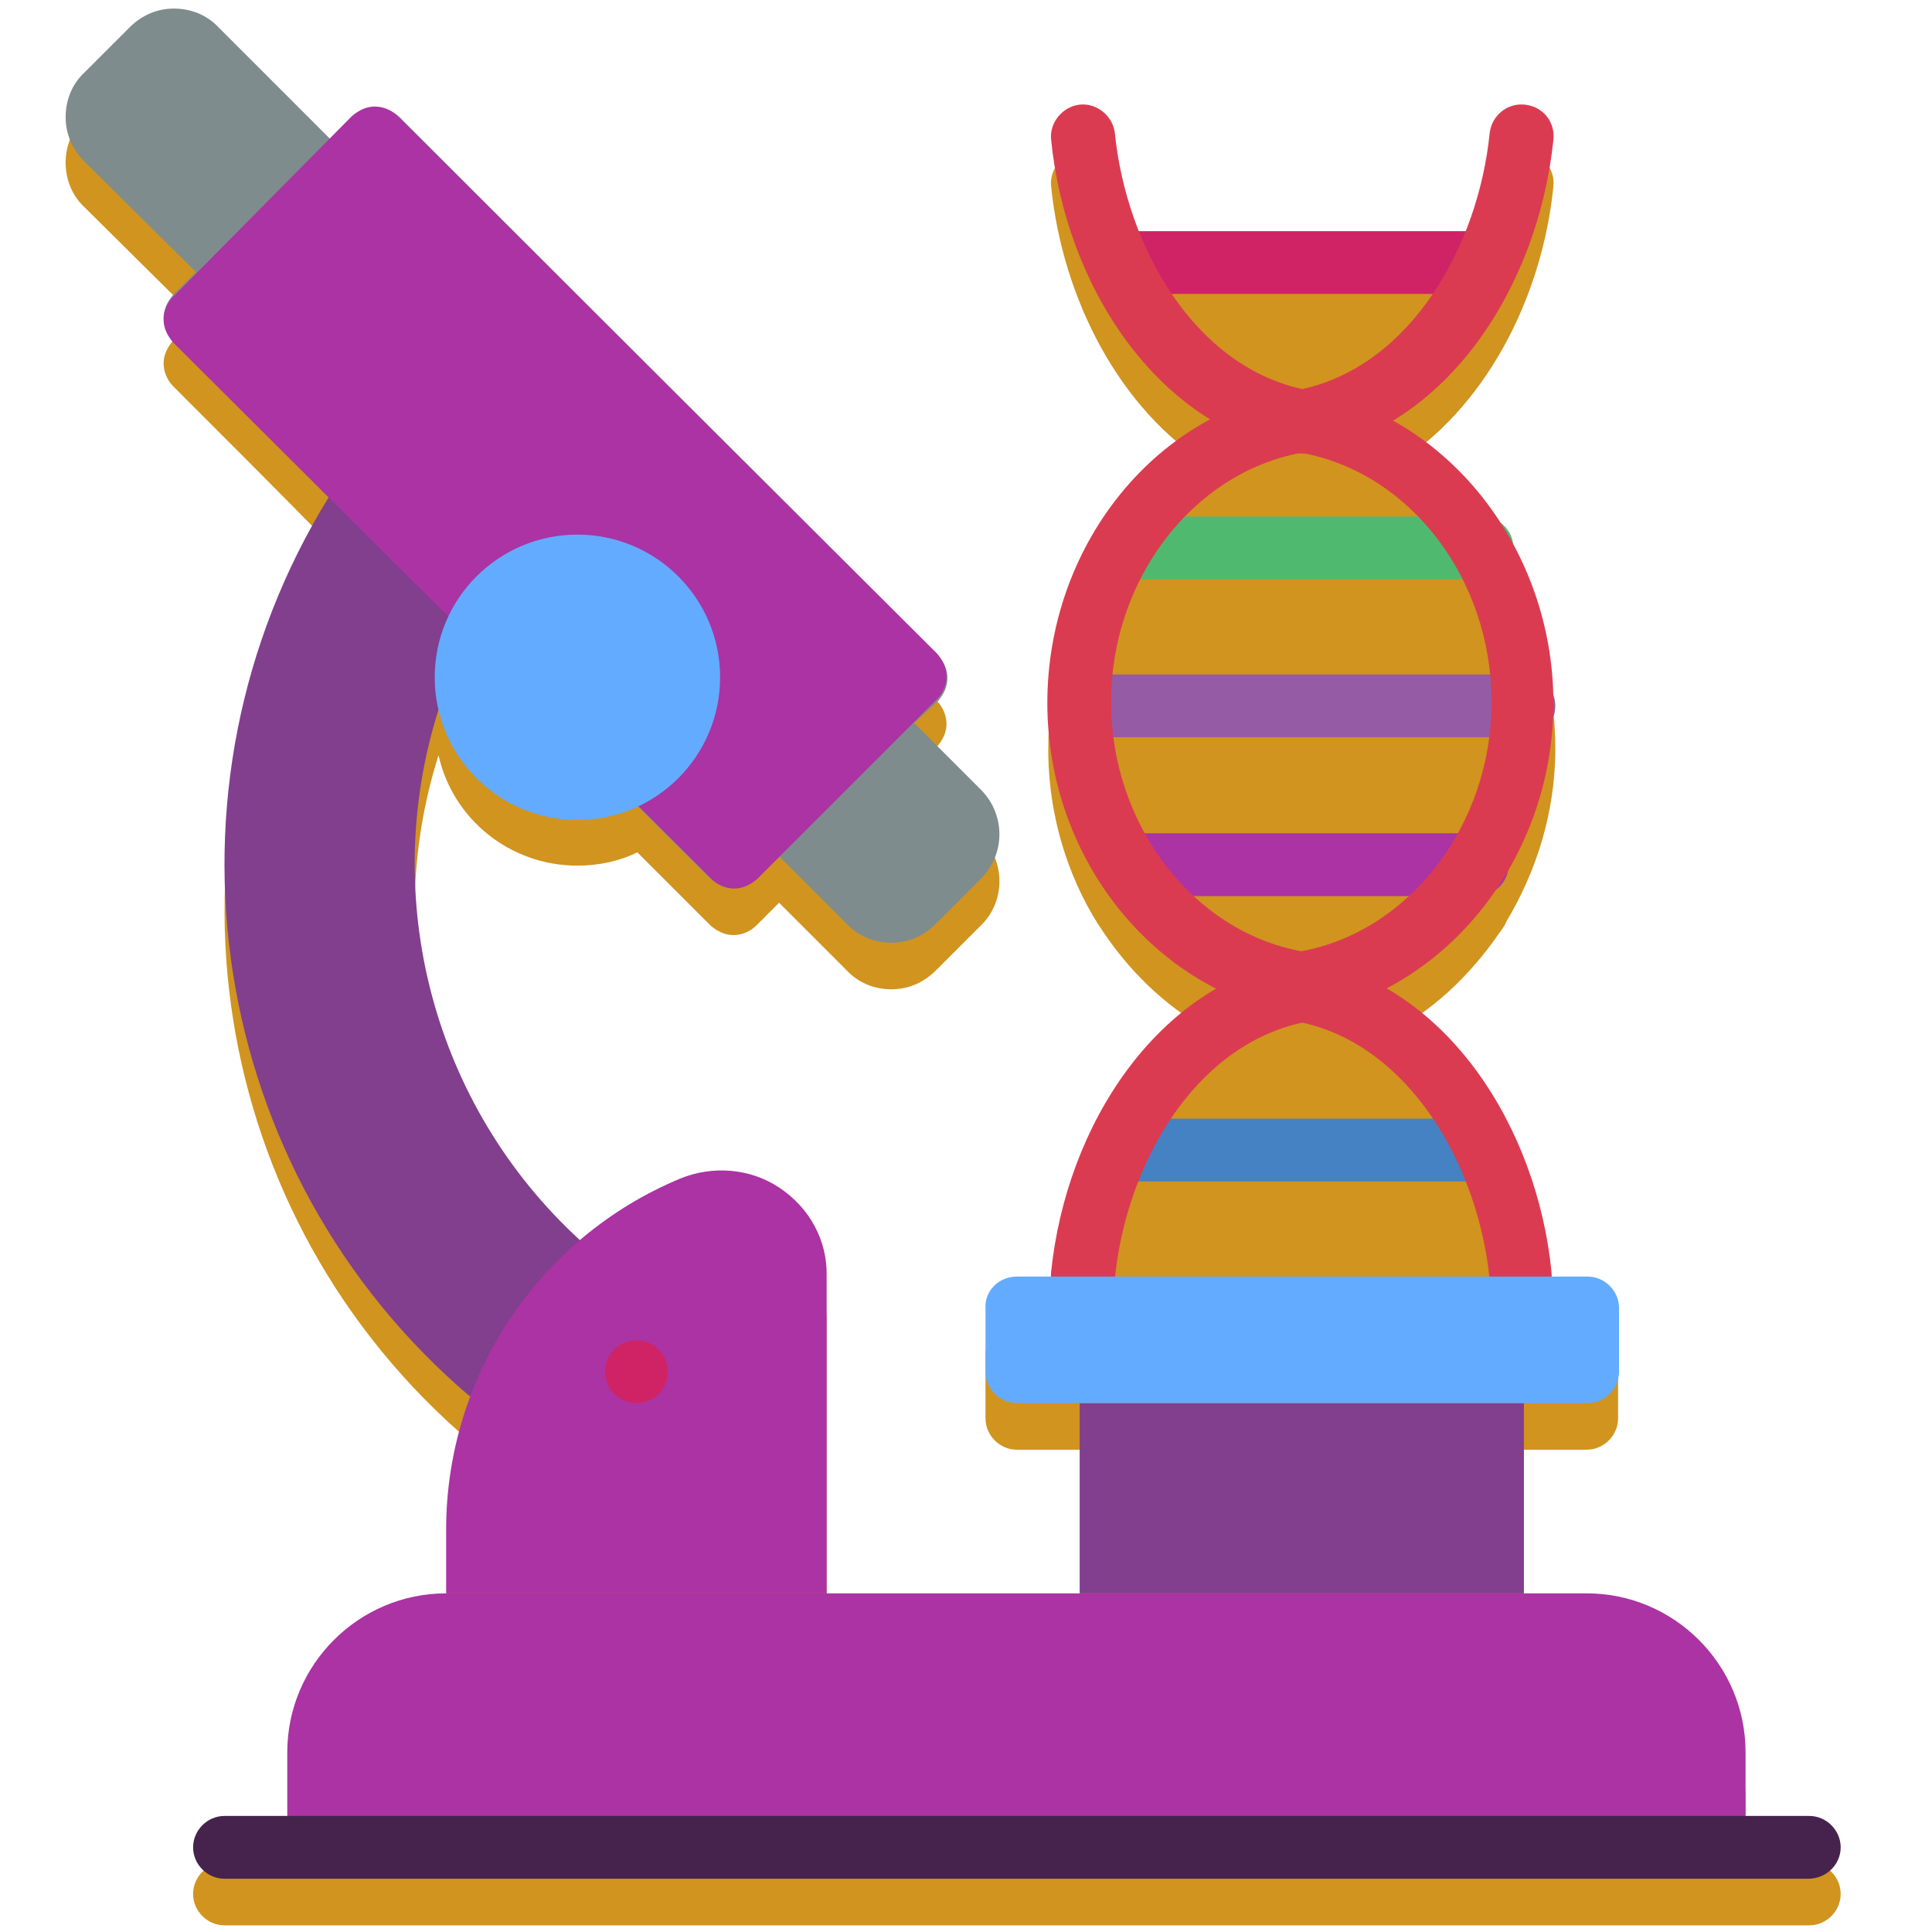 <?xml version="1.0" encoding="UTF-8"?> <!-- Generator: Adobe Illustrator 24.1.0, SVG Export Plug-In . SVG Version: 6.00 Build 0) --> <svg xmlns="http://www.w3.org/2000/svg" xmlns:xlink="http://www.w3.org/1999/xlink" id="Слой_1" x="0px" y="0px" viewBox="0 0 203.1 203.1" style="enable-background:new 0 0 203.1 203.1;" xml:space="preserve"> <style type="text/css"> .st0{fill-rule:evenodd;clip-rule:evenodd;fill:#D0941F;} .st1{fill:none;} .st2{fill-rule:evenodd;clip-rule:evenodd;fill:#7F8C8D;} .st3{fill-rule:evenodd;clip-rule:evenodd;fill:#813F8E;} .st4{fill-rule:evenodd;clip-rule:evenodd;fill:#AB33A3;} .st5{fill-rule:evenodd;clip-rule:evenodd;fill:#46234D;} .st6{fill-rule:evenodd;clip-rule:evenodd;fill:#4FBA6F;} .st7{fill-rule:evenodd;clip-rule:evenodd;fill:#CF2366;} .st8{fill-rule:evenodd;clip-rule:evenodd;fill:#4482C3;} .st9{fill-rule:evenodd;clip-rule:evenodd;fill:#955BA5;} .st10{fill-rule:evenodd;clip-rule:evenodd;fill:#DB3B50;} .st11{fill-rule:evenodd;clip-rule:evenodd;fill:#63ABFF;} </style> <g id="Слой_x0020_1"> <path id="XMLID_6_" class="st0" d="M146.6,48.9c4.7,2.6,8.8,6.5,11.7,11.3c0.3,0.3,0.5,0.6,0.6,1c2.9,5.1,4.6,11.1,4.6,17.4 c0,0.1,0,0.2,0,0.3c0,0,0,0.1,0,0.1c0,0.1,0,0.1,0,0.2c-0.1,6.4-2,12.4-5.1,17.6c-0.2,0.5-0.5,0.9-0.8,1.3 c-3.1,4.5-7.1,8.3-11.9,10.7c5.8,3.3,10.3,8.8,13.3,15.1c0.2,0.3,0.3,0.6,0.4,0.9c2,4.4,3.2,9.1,3.7,13.9c0,0.1,0,0.3,0,0.4h3.7 c1.8,0,3.3,1.5,3.3,3.3v6.7c0,1.8-1.5,3.3-3.3,3.3h-6.7v20h6.7c9.2,0,16.7,7.5,16.7,16.7v6.7h6.7c1.8,0,3.3,1.5,3.3,3.3 s-1.5,3.3-3.3,3.3H23.6c-1.8,0-3.3-1.5-3.3-3.3c0-1.8,1.5-3.3,3.3-3.3h6.7V189c0-9.2,7.5-16.7,16.7-16.7v-6.7c0-4.9,0.9-9.6,2.5-14 C21.8,128.1,15.5,88,34.6,57.1c-5.3-5.4-10.8-10.9-16.3-16.4c0,0-0.1-0.1-0.1-0.1c-0.6-0.6-1-1.5-1-2.4c0-0.9,0.4-1.7,1-2.4 l2.4-2.4L8.9,21.8c-1.3-1.2-2-2.9-2-4.7c0-1.8,0.7-3.5,2-4.7l4.7-4.7c1.3-1.3,2.9-2,4.7-2c1.8,0,3.5,0.7,4.7,2l11.7,11.7L37,17 c0.6-0.6,1.5-1,2.4-1c0.9,0,1.7,0.4,2.4,1c0,0,0.1,0.1,0.1,0.1l56.5,56.5c0,0,0.1,0.1,0.1,0.1c0.6,0.6,1,1.5,1,2.4 c0,0.9-0.4,1.7-1,2.4l-2.4,2.4l7.1,7.1c2.5,2.6,2.5,6.8-0.1,9.3l-4.7,4.7c-1.3,1.3-2.9,2-4.7,2c-1.8,0-3.5-0.7-4.7-2l-7.1-7.1 l-2.4,2.4c-0.6,0.6-1.5,1-2.4,1c-0.9,0-1.7-0.4-2.4-1c-2.4-2.4-5-5-7.7-7.7C65.2,90.5,63,91,60.7,91c-7.1,0-13.1-4.9-14.6-11.6 c-6.3,19.9-0.5,41.6,14.9,55.8c3.1-2.6,6.6-4.8,10.5-6.4c3.4-1.4,7.4-1.1,10.5,1c3.1,2.1,5,5.5,4.9,9.3v33.3h26.7v-20h-6.7 c-1.8,0-3.3-1.5-3.3-3.3v-6.7c0-1.8,1.5-3.3,3.3-3.3h3.6c0-0.1,0-0.3,0-0.4c1.2-12.4,7.6-24.2,17.5-29.9c-4.8-2.4-8.9-6.2-12-10.8 c-0.2-0.3-0.4-0.6-0.6-0.9c-3.2-5.1-5.1-11.3-5.2-17.8c0-0.1,0-0.1,0-0.2c0,0,0-0.1,0-0.1c0-0.1,0-0.2,0-0.3 c0-6.4,1.7-12.5,4.7-17.6c0.1-0.2,0.2-0.4,0.4-0.6c3-4.9,7.1-8.9,11.9-11.5c-9.5-5.9-15.5-17.6-16.7-29.4c-0.2-1.8,1.2-3.5,3-3.7 c1.8-0.2,3.5,1.2,3.7,3c0.4,3.5,1.2,7,2.5,10.3h34.4c1.3-3.3,2.2-6.8,2.5-10.3c0.2-1.8,1.8-3.2,3.7-3c1.8,0.2,3.2,1.8,3,3.7 C162.1,31.5,156,43.1,146.6,48.9L146.6,48.9z"></path> <path id="XMLID_5_" class="st1" d="M137.2,24.9h-18.1c0,10,8.1,18.1,18.1,18.1s18.1-8.1,18.1-18.1H137.2z"></path> <path id="XMLID_4_" class="st1" d="M136,123h-18.1c0-10,8.1-18.1,18.1-18.1s18.1,8.1,18.1,18.1H136z"></path> <path id="Shape" class="st2" d="M103.1,92.4l-4.7,4.7c-1.3,1.3-2.9,2-4.7,2c-1.8,0-3.5-0.7-4.7-2L81.9,90l-2.4,2.4 c-0.6,0.6-1.5,1-2.4,1c-0.9,0-1.7-0.4-2.4-1C59.9,77.6,39.2,57,18.2,35.8c-0.6-0.6-1-1.5-1-2.4s0.4-1.7,1-2.4l2.4-2.4L8.9,17 c-1.3-1.3-2-2.9-2-4.7c0-1.8,0.7-3.5,2-4.7l4.7-4.7c1.3-1.3,2.9-2,4.7-2c1.8,0,3.5,0.7,4.7,2l11.8,11.8l2.4-2.4 c0.6-0.6,1.5-1,2.4-1c0.9,0,1.7,0.4,2.4,1l56.6,56.6c0.6,0.6,1,1.5,1,2.4c0,0.9-0.4,1.7-1,2.4L96.1,76l7.1,7.1 C105.7,85.7,105.7,89.8,103.1,92.4L103.1,92.4L103.1,92.4z"></path> <path id="Shape_0" class="st3" d="M34.6,52.2c-19.1,30.9-12.8,71.1,14.8,94.6L61,130.4c-15.4-14.1-21.2-35.9-14.9-55.8l14.1-17 C60.2,57.6,34.6,52.2,34.6,52.2z"></path> <path id="Shape_1" class="st4" d="M46.9,167.5h119.9c9.2,0,16.7,7.5,16.7,16.7v10H30.2v-10C30.2,175,37.7,167.5,46.9,167.5 L46.9,167.5L46.9,167.5z"></path> <path id="Shape_2" class="st4" d="M86.9,167.5h-40v-6.7c0-16.1,9.7-30.7,24.6-36.9c3.4-1.4,7.4-1.1,10.5,1c3.1,2.1,5,5.5,4.9,9.3 L86.9,167.5L86.9,167.5z"></path> <path id="Shape_3" class="st5" d="M190.1,197.5H23.6c-1.8,0-3.3-1.5-3.3-3.3s1.5-3.3,3.3-3.3h166.6c1.8,0,3.3,1.5,3.3,3.3 S192,197.5,190.1,197.5L190.1,197.5z"></path> <path id="Shape_4" class="st6" d="M155.8,60.9h-37.8c-1.8,0-3.3-1.5-3.3-3.3c0-1.8,1.5-3.3,3.3-3.3h37.8c1.8,0,3.3,1.5,3.3,3.3 C159.1,59.4,157.6,60.9,155.8,60.9L155.8,60.9z"></path> <path id="Shape_5" class="st7" d="M156.2,30.9h-38.7c-1.8,0-3.3-1.5-3.3-3.3c0-1.8,1.5-3.3,3.3-3.3h38.7c1.8,0,3.3,1.5,3.3,3.3 C159.5,29.4,158,30.9,156.2,30.9L156.2,30.9z"></path> <path id="Shape_6" class="st8" d="M156.2,124.2h-38.7c-1.8,0-3.3-1.5-3.3-3.3c0-1.8,1.5-3.3,3.3-3.3h38.7c1.8,0,3.3,1.5,3.3,3.3 C159.5,122.7,158,124.2,156.2,124.2L156.2,124.2z"></path> <path id="Shape_7" class="st9" d="M160.2,77.5h-46.6c-1.8,0-3.3-1.5-3.3-3.3c0-1.8,1.5-3.3,3.3-3.3l46.6,0c1.8,0,3.3,1.5,3.3,3.3 C163.5,76.1,162,77.5,160.2,77.5L160.2,77.5z"></path> <path id="Shape_8" class="st4" d="M155.3,94.2h-36.8c-1.8,0-3.3-1.5-3.3-3.3c0-1.8,1.5-3.3,3.3-3.3h36.8c1.8,0,3.3,1.5,3.3,3.3 C158.6,92.7,157.1,94.2,155.3,94.2L155.3,94.2L155.3,94.2z"></path> <path id="Shape_9" class="st10" d="M136.2,106.7c-14.9-2.5-26.1-16.5-26.1-32.8s11.1-30.4,25.9-32.8c0.2,0,0.5,0,0.7-0.1h0.5 c14.9,2.4,26.1,16.7,26.1,32.9c0,16.2-11.2,30.4-26.1,32.9C137.1,106.7,136.6,106.7,136.2,106.7L136.2,106.7L136.2,106.7z M136.8,47.6c-11.4,2.1-20,13.3-20,26.2c0,12.9,8.6,24.1,20,26.2c11.4-2.1,20-13.3,20-26.2C156.8,60.9,148.3,49.7,136.8,47.6z"></path> <path id="Shape_10" class="st10" d="M136.2,47.6c-14.8-2.8-24.2-17.8-25.7-32.9c-0.2-1.8,1.2-3.5,3-3.7c1.8-0.2,3.5,1.2,3.7,3 c1.2,11.9,8.3,24.4,19.7,26.9c11.4-2.5,18.5-15,19.7-26.9c0.2-1.8,1.8-3.2,3.7-3s3.2,1.8,3,3.7c-1.6,15.5-11.2,30.3-25.7,32.9 C137.1,47.7,136.7,47.7,136.2,47.6L136.2,47.6L136.2,47.6z"></path> <path id="Shape_11" class="st10" d="M159.9,137.5c-1.7,0-3.2-1.3-3.3-3c-1.2-12-8.4-24.5-19.7-27c-11.4,2.5-18.5,14.9-19.7,26.9 c-0.2,1.8-1.8,3.2-3.7,3c-1.8-0.2-3.2-1.8-3-3.7c1.6-15.5,11.2-30.2,25.7-32.9c0.4-0.1,0.8-0.1,1.2,0c14.8,2.7,24.2,17.8,25.7,32.9 c0.1,0.9-0.2,1.9-0.8,2.6C161.7,137.1,160.8,137.5,159.9,137.5L159.9,137.5L159.9,137.5z"></path> <path id="Shape_12" class="st4" d="M74.8,92.4c0.6,0.6,1.5,1,2.4,1c0.9,0,1.7-0.4,2.4-1l18.9-18.9c0.6-0.6,1-1.5,1-2.4 c0-0.9-0.4-1.7-1-2.4L41.8,12.2c-0.6-0.6-1.5-1-2.4-1c-0.9,0-1.7,0.4-2.4,1l-18.8,19c-0.6,0.6-1,1.5-1,2.4s0.4,1.7,1,2.4L74.8,92.4 L74.8,92.4z"></path> <circle id="Oval" class="st11" cx="60.7" cy="71.2" r="15"></circle> <polygon id="Rectangle-path" class="st3" points="113.5,147.5 160.2,147.5 160.2,167.5 113.5,167.5 "></polygon> <path id="XMLID_1_" class="st11" d="M106.9,134.2h60c1.8,0,3.3,1.5,3.3,3.3v6.7c0,1.8-1.5,3.3-3.3,3.3l-60,0 c-1.8,0-3.3-1.5-3.3-3.3v-6.7C103.5,135.7,105,134.2,106.9,134.2L106.9,134.2z"></path> <circle id="Oval_13" class="st7" cx="66.9" cy="144.2" r="3.3"></circle> </g> </svg> 